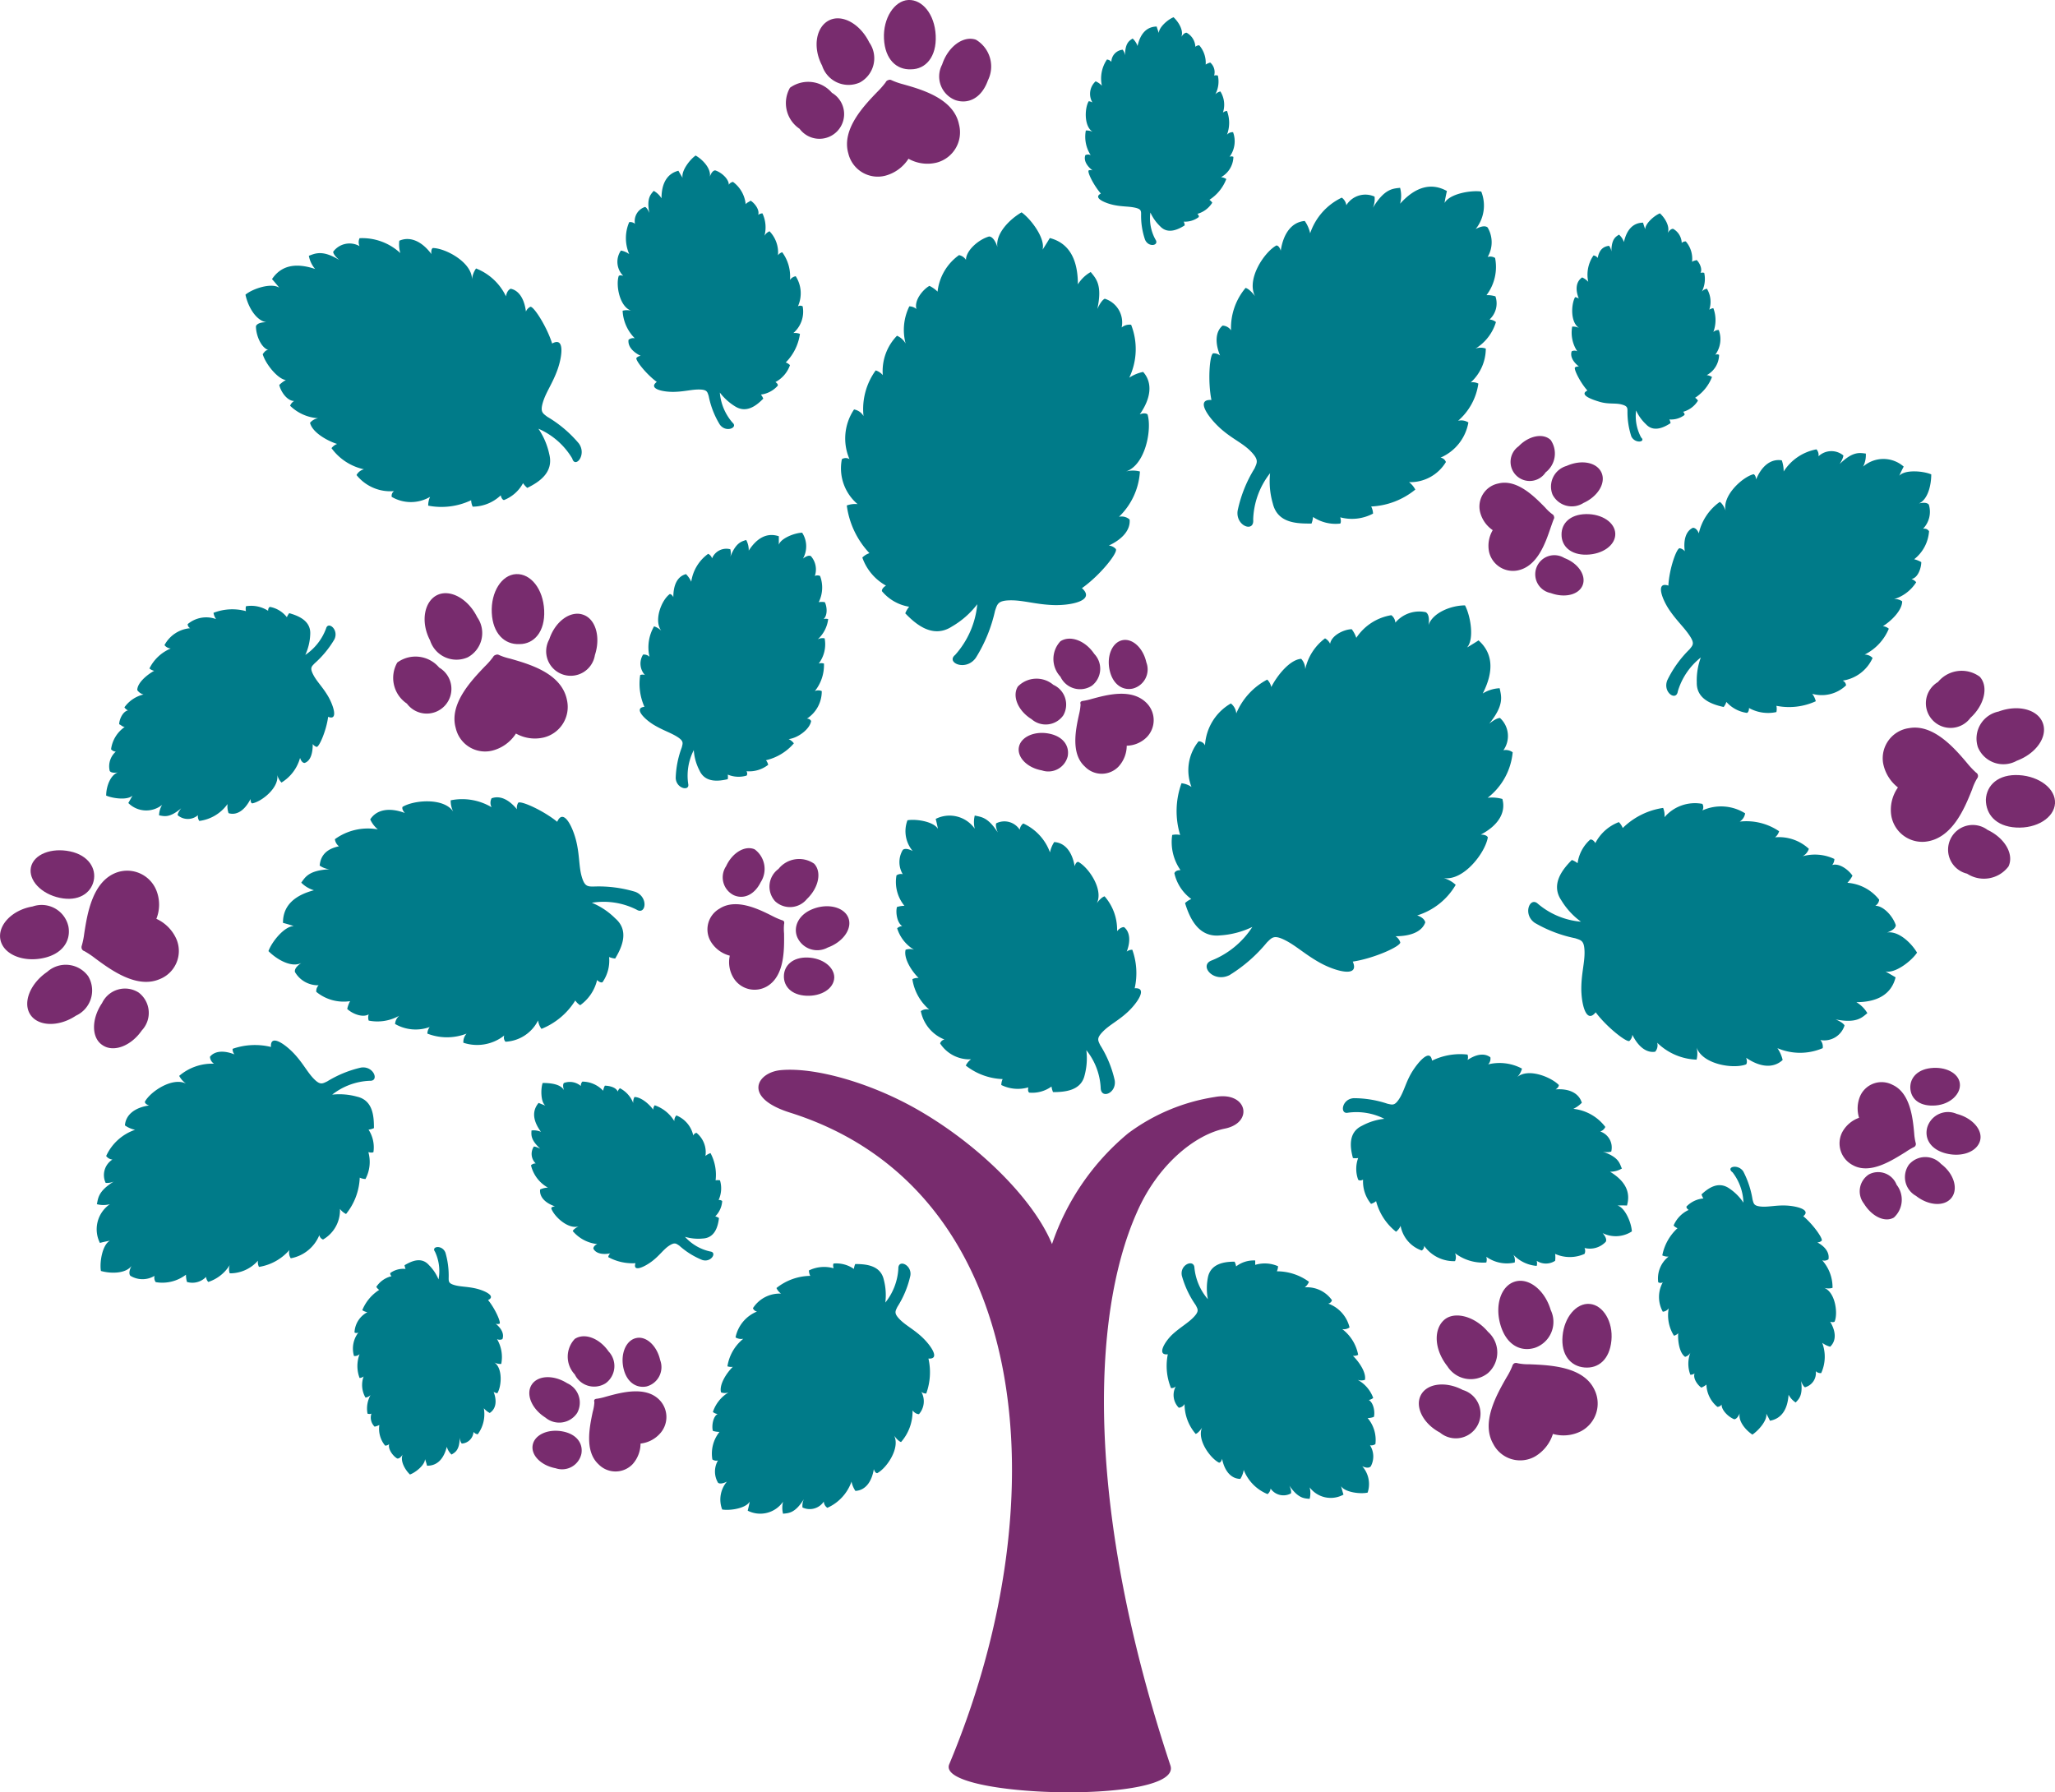 <svg id="Layer_1" data-name="Layer 1" xmlns="http://www.w3.org/2000/svg" viewBox="0 0 121.56 106"><title>logo-tree-only</title><path d="M56.42,104.54c-.82,2,13.9,2.39,13.08.06-5-15.08-4.71-26.52-2-32.66,1.24-2.88,3.48-4.65,5.22-5s1.33-2.23-.59-1.87A11.53,11.53,0,0,0,67,67.22a14.57,14.57,0,0,0-4.5,6.55c-1.11-2.7-4.45-6-8.16-8.07-2.66-1.48-5.86-2.4-7.87-2.22-1.41.12-2.32,1.61.52,2.51C61.25,70.47,63.09,88.61,56.42,104.54Z" transform="translate(-0.27 -0.18)" fill="#782c6e"/><path d="M21.62,63.33a6.65,6.65,0,0,0-2,.82c-.28.13-.41.23-.79-.16s-.63-.91-1.15-1.47-1.44-1.22-1.38-.41a4,4,0,0,0-2.27.11.48.48,0,0,0,.11.33c-.63-.25-1.17-.21-1.45.14a.52.52,0,0,0,.24.41,3,3,0,0,0-2.06.72,1.28,1.28,0,0,0,.41.46c-.8-.41-2.12.47-2.44,1.07,0,.15.25.22.25.22-.82.12-1.38.53-1.43,1.18a1.62,1.62,0,0,0,.6.26,2.92,2.92,0,0,0-1.71,1.55.52.52,0,0,0,.37.21,1.09,1.09,0,0,0-.4,1.38A1,1,0,0,0,7,70.07c-.94.58-.92,1-1,1.34a1.5,1.5,0,0,0,.77,0,1.8,1.8,0,0,0-.59,2.29c.35-.09.59-.13.59-.13-.44.23-.62,1.27-.53,1.79.6.17,1.47.16,1.81-.3-.24.46-.06.59-.06.59a1.38,1.38,0,0,0,1.42,0,.46.46,0,0,0,.07.37,2.3,2.3,0,0,0,1.79-.44,1.59,1.59,0,0,0,.06.43,1.12,1.12,0,0,0,1.13-.3.49.49,0,0,0,.13.3,2.34,2.34,0,0,0,1.27-1,.74.74,0,0,0,0,.49,2.2,2.2,0,0,0,1.67-.75.6.6,0,0,0,.06.37,3,3,0,0,0,1.8-1,.6.6,0,0,0,.08.49,2.26,2.26,0,0,0,1.69-1.37.34.34,0,0,0,.22.26,2,2,0,0,0,1-1.81,1,1,0,0,0,.36.3,3.64,3.64,0,0,0,.81-2.15.83.83,0,0,0,.34.08,2.16,2.16,0,0,0,.17-1.59c.23.06.3,0,.3,0A1.92,1.92,0,0,0,22.07,67a1,1,0,0,0,.32-.09c0-.69-.05-1.64-1-1.86a3.92,3.92,0,0,0-1.47-.12,3.85,3.85,0,0,1,2.23-.82C22.72,64.14,22.38,63.21,21.62,63.33Z" transform="translate(-0.27 -0.18)" fill="#007b89"/><path d="M66.21,64.09A6.58,6.58,0,0,0,65.35,62c-.13-.28-.23-.4.16-.8s.91-.64,1.47-1.16,1.21-1.46.41-1.4a4.09,4.09,0,0,0-.14-2.28.51.51,0,0,0-.33.11c.24-.63.19-1.17-.16-1.45-.23,0-.41.24-.41.24a3,3,0,0,0-.74-2.06c-.22.06-.46.41-.46.41.41-.81-.49-2.13-1.1-2.45-.15,0-.21.26-.21.26-.14-.82-.55-1.39-1.21-1.43a1.75,1.75,0,0,0-.25.61,3,3,0,0,0-1.58-1.71.53.53,0,0,0-.21.37,1.08,1.08,0,0,0-1.39-.38c-.07.17.09.54.09.54-.59-.93-1-.91-1.36-1a1.62,1.62,0,0,0,0,.78,1.82,1.82,0,0,0-2.31-.58c.09.35.13.59.13.59-.24-.43-1.28-.6-1.8-.51a1.82,1.82,0,0,0,.31,1.82c-.46-.24-.59-.06-.59-.06a1.4,1.4,0,0,0,0,1.43.46.46,0,0,0-.37.07,2.22,2.22,0,0,0,.47,1.8,1.62,1.62,0,0,0-.44.07c-.09.3,0,.94.31,1.13a.49.49,0,0,0-.3.13,2.26,2.26,0,0,0,1,1.27.76.76,0,0,0-.5,0c-.13.5.35,1.26.77,1.67a.66.66,0,0,0-.37.07,2.94,2.94,0,0,0,1,1.8.6.6,0,0,0-.5.09,2.28,2.28,0,0,0,1.4,1.68.34.34,0,0,0-.26.23,2.07,2.07,0,0,0,1.83.94,1,1,0,0,0-.31.37,3.74,3.74,0,0,0,2.18.8.86.86,0,0,0-.08.35,2.22,2.22,0,0,0,1.6.14c-.06.24.05.31.05.31a1.94,1.94,0,0,0,1.32-.36,1.33,1.33,0,0,0,.09.33c.7,0,1.66-.08,1.87-1a3.89,3.89,0,0,0,.1-1.48,3.86,3.86,0,0,1,.85,2.24C65.4,65.21,66.32,64.85,66.21,64.09Z" transform="translate(-0.27 -0.18)" fill="#007b89"/><path d="M73,57.86a8.91,8.91,0,0,0,2.21-1.93c.3-.29.41-.47,1.07-.14s1.2.86,2.09,1.35,2.35.9,1.92-.08c1.27-.19,2.85-.91,2.81-1.14a.67.67,0,0,0-.28-.36c.89,0,1.56-.26,1.76-.82-.07-.3-.48-.41-.48-.41a4,4,0,0,0,2.28-1.81,1.74,1.74,0,0,0-.71-.4c1.18.18,2.46-1.5,2.61-2.41-.09-.18-.42-.16-.42-.16,1-.52,1.51-1.28,1.28-2.11a2.3,2.3,0,0,0-.87-.07,3.85,3.85,0,0,0,1.48-2.69.68.68,0,0,0-.55-.12A1.45,1.45,0,0,0,89,42.65c-.24,0-.64.34-.64.34.92-1.13.71-1.64.62-2.1a2.08,2.08,0,0,0-1,.31c.66-1.29.62-2.37-.25-3.14-.4.26-.68.42-.68.42.44-.49.21-1.87-.12-2.49-.83,0-1.92.44-2.16,1.17.11-.68-.17-.77-.17-.77a1.85,1.85,0,0,0-1.79.62.6.6,0,0,0-.24-.44,3.07,3.07,0,0,0-2.07,1.34,1.79,1.79,0,0,0-.27-.51c-.42,0-1.19.34-1.28.86a.7.7,0,0,0-.3-.32,3.09,3.09,0,0,0-1.17,1.82.92.92,0,0,0-.24-.61c-.68.05-1.43,1-1.77,1.67a.86.86,0,0,0-.24-.44,4,4,0,0,0-1.83,2,.85.85,0,0,0-.32-.59,3.06,3.06,0,0,0-1.53,2.48.42.42,0,0,0-.38-.24,2.72,2.72,0,0,0-.42,2.7,1.29,1.29,0,0,0-.59-.22,4.83,4.83,0,0,0-.08,3.06,1.1,1.1,0,0,0-.47,0,2.9,2.9,0,0,0,.49,2.08c-.33,0-.36.19-.36.19a2.6,2.6,0,0,0,1,1.52,1.14,1.14,0,0,0-.37.24c.27.88.79,2.05,2.08,1.91a5.13,5.13,0,0,0,1.9-.5,5.13,5.13,0,0,1-2.45,2C71.21,57.32,72.05,58.33,73,57.86Z" transform="translate(-0.27 -0.18)" fill="#007b89"/><path d="M91.06,54.77a7.85,7.85,0,0,0,2.39.91c.35.12.53.13.55.77s-.18,1.27-.19,2.16.27,2.18.85,1.45c.67.9,1.87,1.82,2,1.69a.54.54,0,0,0,.17-.36c.34.7.84,1.09,1.35,1a.58.58,0,0,0,.12-.53,3.5,3.5,0,0,0,2.33,1,1.54,1.54,0,0,0,0-.72c.35,1,2.17,1.29,2.93,1,.1-.14,0-.39,0-.39.8.55,1.6.65,2.16.13a2.09,2.09,0,0,0-.31-.7,3.4,3.4,0,0,0,2.68,0,.6.6,0,0,0-.14-.48,1.26,1.26,0,0,0,1.43-.86c-.09-.19-.53-.36-.53-.36,1.26.25,1.57-.12,1.88-.37a1.84,1.84,0,0,0-.65-.65c1.27,0,2.08-.49,2.32-1.47l-.6-.35c.56.14,1.53-.6,1.87-1.11-.38-.63-1.13-1.3-1.78-1.19.56-.19.52-.44.52-.44-.18-.55-.75-1.15-1.21-1.14a.48.48,0,0,0,.23-.36,2.63,2.63,0,0,0-1.88-1,1.87,1.87,0,0,0,.3-.42c-.2-.31-.76-.77-1.2-.63a.6.6,0,0,0,.13-.36,2.7,2.7,0,0,0-1.88-.16.77.77,0,0,0,.37-.44,2.59,2.59,0,0,0-2-.68.71.71,0,0,0,.24-.36,3.44,3.44,0,0,0-2.33-.57.7.7,0,0,0,.32-.49,2.68,2.68,0,0,0-2.53-.17.37.37,0,0,0,0-.39,2.37,2.37,0,0,0-2.24.79,1.17,1.17,0,0,0-.08-.55,4.29,4.29,0,0,0-2.39,1.19,1,1,0,0,0-.23-.35,2.6,2.6,0,0,0-1.39,1.24c-.15-.25-.3-.21-.3-.21a2.27,2.27,0,0,0-.75,1.4,1.2,1.2,0,0,0-.34-.19c-.57.57-1.26,1.45-.62,2.39a4.34,4.34,0,0,0,1.16,1.26,4.52,4.52,0,0,1-2.56-1.07C90.76,53.21,90.33,54.27,91.06,54.77Z" transform="translate(-0.27 -0.18)" fill="#007b89"/><path d="M70.18,75.64A5.67,5.67,0,0,0,71,77.38c.12.24.22.35-.11.7s-.76.58-1.23,1-1,1.29-.31,1.21a3.46,3.46,0,0,0,.19,2,.39.39,0,0,0,.28-.1A1.07,1.07,0,0,0,70,83.45a.43.43,0,0,0,.34-.22A2.7,2.7,0,0,0,71,85c.19-.07.38-.38.38-.38-.33.71.48,1.82,1,2.08.13,0,.18-.23.18-.23.14.71.52,1.18,1.08,1.19a1.39,1.39,0,0,0,.2-.53,2.55,2.55,0,0,0,1.41,1.43.48.48,0,0,0,.18-.33.92.92,0,0,0,1.2.29c.06-.15-.09-.46-.09-.46.54.78.9.75,1.2.78a1.38,1.38,0,0,0,0-.68,1.56,1.56,0,0,0,2,.43c-.09-.3-.14-.5-.14-.5.22.36,1.13.48,1.57.38a1.59,1.59,0,0,0-.32-1.56c.4.19.51,0,.51,0a1.23,1.23,0,0,0-.05-1.24.42.42,0,0,0,.32-.07,2,2,0,0,0-.46-1.54.94.94,0,0,0,.37-.07c.07-.26,0-.81-.3-1a.51.51,0,0,0,.26-.12,2,2,0,0,0-.92-1.07.67.67,0,0,0,.43,0c.09-.43-.35-1.07-.71-1.42a.57.57,0,0,0,.31-.06,2.49,2.49,0,0,0-.94-1.52.58.58,0,0,0,.43-.1,2,2,0,0,0-1.26-1.41.28.28,0,0,0,.22-.2,1.8,1.8,0,0,0-1.61-.76.8.8,0,0,0,.25-.33,3.22,3.22,0,0,0-1.9-.62.73.73,0,0,0,.07-.3A1.94,1.94,0,0,0,74.52,75c0-.2,0-.26,0-.26a1.7,1.7,0,0,0-1.13.35,1,1,0,0,0-.09-.28c-.6,0-1.42.11-1.58.94a3.38,3.38,0,0,0,0,1.28,3.34,3.34,0,0,1-.8-1.91C70.84,74.66,70.05,75,70.18,75.64Z" transform="translate(-0.27 -0.18)" fill="#007b89"/><path d="M37.84,52.93a7.53,7.53,0,0,0-2.46-.31c-.35,0-.53,0-.7-.59s-.12-1.24-.32-2.08-.76-2-1.13-1.16c-.85-.69-2.19-1.28-2.31-1.12a.57.57,0,0,0-.07.38c-.48-.58-1-.83-1.5-.65a.56.56,0,0,0,0,.53,3.4,3.4,0,0,0-2.42-.41,1.44,1.44,0,0,0,.15.67c-.55-.84-2.33-.69-3-.28-.06.16.14.36.14.36-.88-.33-1.66-.23-2.05.38a1.68,1.68,0,0,0,.45.59,3.32,3.32,0,0,0-2.54.58.63.63,0,0,0,.24.42c-.91.19-1.1.72-1.14,1.14a1.24,1.24,0,0,0,.58.22c-1.24.06-1.44.48-1.67.79a1.75,1.75,0,0,0,.75.45c-1.18.31-1.84.94-1.83,1.93.38.1.64.19.64.19-.55,0-1.3.92-1.5,1.48.5.5,1.36,1,1.95.7-.48.31-.38.54-.38.54a1.57,1.57,0,0,0,1.4.78.48.48,0,0,0-.14.39,2.55,2.55,0,0,0,2,.55,1.68,1.68,0,0,0-.17.46c.25.25.89.55,1.27.32a.58.58,0,0,0,0,.37,2.63,2.63,0,0,0,1.81-.29.71.71,0,0,0-.25.49,2.43,2.43,0,0,0,2.05.18.66.66,0,0,0-.14.39,3.2,3.2,0,0,0,2.32,0,.73.73,0,0,0-.19.54,2.58,2.58,0,0,0,2.42-.43.36.36,0,0,0,.07.37,2.28,2.28,0,0,0,1.93-1.26,1.05,1.05,0,0,0,.2.5,4.19,4.19,0,0,0,2-1.68.91.91,0,0,0,.29.28,2.55,2.55,0,0,0,1-1.49c.2.2.32.13.32.13a2.23,2.23,0,0,0,.39-1.49,1.29,1.29,0,0,0,.36.09c.4-.67.85-1.65,0-2.38a4.24,4.24,0,0,0-1.38-.92,4.32,4.32,0,0,1,2.65.41C38.48,54.33,38.65,53.23,37.84,52.93Z" transform="translate(-0.27 -0.18)" fill="#007b89"/><path d="M34.51,26.41a7.23,7.23,0,0,0-1.87-1.58c-.27-.21-.43-.28-.25-.87s.56-1.09.85-1.89.45-2-.31-1.57c-.31-1-1.11-2.24-1.29-2.17a.53.53,0,0,0-.26.28c-.09-.74-.41-1.25-.9-1.35-.24.1-.28.45-.28.45a3.29,3.29,0,0,0-1.77-1.65,1.37,1.37,0,0,0-.24.64c0-1-1.56-1.84-2.32-1.85-.13.09-.08.36-.08.36-.54-.73-1.24-1.08-1.9-.79a1.85,1.85,0,0,0,.06.73,3.31,3.31,0,0,0-2.41-.88.55.55,0,0,0,0,.47,1.2,1.2,0,0,0-1.56.33c0,.2.36.49.36.49-1-.62-1.44-.38-1.8-.25a1.64,1.64,0,0,0,.37.78c-1.14-.38-2-.22-2.55.6.26.29.43.51.43.51-.46-.31-1.57.05-2,.41.14.68.6,1.52,1.23,1.63-.57,0-.61.24-.61.24,0,.54.31,1.27.73,1.4-.15,0-.23.12-.33.25.18.61.91,1.48,1.37,1.53a1.8,1.8,0,0,0-.39.29c.07.34.43.94.88.95a.57.57,0,0,0-.24.28,2.62,2.62,0,0,0,1.66.74.77.77,0,0,0-.48.27c.13.56,1,1.06,1.6,1.25a.76.76,0,0,0-.33.25,3.21,3.21,0,0,0,1.92,1.25.68.68,0,0,0-.44.34,2.56,2.56,0,0,0,2.22.95.35.35,0,0,0-.14.34,2.24,2.24,0,0,0,2.27,0,1.2,1.2,0,0,0-.11.52,4.1,4.1,0,0,0,2.54-.32,1,1,0,0,0,.09.38,2.43,2.43,0,0,0,1.66-.67c.06.27.19.28.19.28a2.19,2.19,0,0,0,1.13-1,1.27,1.27,0,0,0,.25.28c.69-.34,1.58-.91,1.3-2a4.27,4.27,0,0,0-.64-1.5,4.34,4.34,0,0,1,2,1.76C34.29,27.91,35,27.09,34.51,26.41Z" transform="translate(-0.27 -0.18)" fill="#007b89"/><path d="M41.81,74.71a4.62,4.62,0,0,1-1.36-.85c-.19-.12-.26-.21-.59,0s-.56.57-1,.91-1.18.7-1,.13a3,3,0,0,1-1.61-.36.35.35,0,0,1,.12-.22c-.47.09-.86,0-1-.28,0-.18.23-.27.23-.27A2.21,2.21,0,0,1,34.15,73c.07-.15.35-.28.35-.28-.62.2-1.46-.59-1.62-1.06,0-.11.22-.12.22-.12-.58-.2-.93-.56-.88-1a1.2,1.2,0,0,1,.46-.11,2.06,2.06,0,0,1-1-1.32.38.38,0,0,1,.28-.11.78.78,0,0,1-.11-1c.13,0,.38.13.38.13-.59-.54-.53-.83-.52-1.08a1.08,1.08,0,0,1,.56.08c-.47-.64-.55-1.22-.14-1.71l.4.16c-.28-.22-.28-1-.16-1.34.45,0,1.07.06,1.26.43-.11-.35,0-.43,0-.43a1,1,0,0,1,1,.18.33.33,0,0,1,.09-.26,1.69,1.69,0,0,1,1.23.54.88.88,0,0,1,.1-.3c.22,0,.66.08.76.35a.43.43,0,0,1,.13-.2,1.68,1.68,0,0,1,.79.88.61.61,0,0,1,.07-.36c.38,0,.86.4,1.11.75a.41.41,0,0,1,.09-.26,2.18,2.18,0,0,1,1.16.94.45.45,0,0,1,.12-.34,1.66,1.66,0,0,1,1,1.19.24.24,0,0,1,.19-.16A1.48,1.48,0,0,1,42,68.56a.78.78,0,0,1,.3-.17A2.74,2.74,0,0,1,42.6,70a.65.65,0,0,1,.26,0,1.66,1.66,0,0,1-.08,1.16c.17,0,.21.07.21.07a1.4,1.4,0,0,1-.41.9.73.73,0,0,1,.22.1c-.06.5-.24,1.17-.95,1.21a2.76,2.76,0,0,1-1.06-.1,2.8,2.8,0,0,0,1.5.87C42.7,74.26,42.34,74.88,41.81,74.71Z" transform="translate(-0.27 -0.18)" fill="#007b89"/><path d="M103.39,69.47a5.48,5.48,0,0,1,.55,1.67c.07.24.07.37.5.41s.89-.09,1.5-.06,1.48.25,1,.63c.59.49,1.18,1.34,1.09,1.45a.39.39,0,0,1-.26.1c.47.25.73.61.66,1a.42.42,0,0,1-.37.06,2.39,2.39,0,0,1,.61,1.63.92.92,0,0,1-.49,0c.67.27.82,1.54.61,2-.1.06-.26,0-.26,0,.34.57.38,1.12,0,1.48a1.35,1.35,0,0,1-.47-.23A2.33,2.33,0,0,1,108,81.4a.4.4,0,0,1-.32-.11.87.87,0,0,1-.64.95c-.13-.07-.23-.37-.23-.37.12.87-.14,1.07-.32,1.27a1.24,1.24,0,0,1-.42-.46c-.06.87-.41,1.41-1.1,1.54-.12-.25-.22-.42-.22-.42.08.39-.46,1-.82,1.24-.42-.28-.85-.81-.75-1.26-.16.38-.33.35-.33.35-.37-.15-.76-.56-.74-.87a.32.32,0,0,1-.25.14,1.78,1.78,0,0,1-.65-1.32,1.14,1.14,0,0,1-.3.18c-.21-.14-.51-.54-.4-.84a.42.42,0,0,1-.25.08,1.83,1.83,0,0,1,0-1.3.53.53,0,0,1-.31.24c-.34-.23-.44-.94-.41-1.4a.49.49,0,0,1-.25.15,2.27,2.27,0,0,1-.31-1.62.47.47,0,0,1-.35.2,1.8,1.8,0,0,1,0-1.74.27.27,0,0,1-.27,0,1.65,1.65,0,0,1,.61-1.52.8.8,0,0,1-.37-.07,2.94,2.94,0,0,1,.9-1.61.57.57,0,0,1-.23-.16,1.78,1.78,0,0,1,.89-.92c-.16-.11-.13-.2-.13-.2a1.59,1.59,0,0,1,1-.48,1,1,0,0,1-.11-.24c.4-.37,1-.81,1.66-.34a3,3,0,0,1,.82.83,3.09,3.09,0,0,0-.64-1.79C102.33,69.21,103.07,69,103.39,69.47Z" transform="translate(-0.27 -0.18)" fill="#007b89"/><path d="M80.35,65.14a6.29,6.29,0,0,1,2,.33c.29.06.42.13.7-.31s.39-1,.75-1.58,1.07-1.41,1.18-.66a3.79,3.79,0,0,1,2.1-.36.49.49,0,0,1,0,.32c.52-.35,1-.42,1.35-.16a.48.48,0,0,1-.13.42,2.82,2.82,0,0,1,2,.25,1.12,1.12,0,0,1-.28.5c.65-.55,2,0,2.46.47,0,.15-.19.26-.19.26.77-.06,1.37.2,1.55.79a1.74,1.74,0,0,1-.5.36,2.74,2.74,0,0,1,1.89,1.07.5.5,0,0,1-.3.27,1,1,0,0,1,.65,1.19,1,1,0,0,1-.51,0c1,.34,1,.72,1.14,1a1.36,1.36,0,0,1-.7.19c.87.53,1.24,1.18,1,2a5.16,5.16,0,0,0-.56,0c.44.12.82,1,.85,1.53a1.74,1.74,0,0,1-1.73.1c.32.37.18.52.18.52A1.29,1.29,0,0,1,94,74a.42.42,0,0,1,0,.35,2.12,2.12,0,0,1-1.74,0,1.42,1.42,0,0,1,0,.41,1,1,0,0,1-1.09,0,.52.52,0,0,1,0,.3,2.13,2.13,0,0,1-1.38-.66.66.66,0,0,1,.08.46,2.08,2.08,0,0,1-1.68-.34.58.58,0,0,1,0,.34,2.73,2.73,0,0,1-1.85-.55.58.58,0,0,1,0,.47,2.16,2.16,0,0,1-1.83-.91.29.29,0,0,1-.14.28,1.91,1.91,0,0,1-1.25-1.46.88.88,0,0,1-.27.35,3.41,3.41,0,0,1-1.18-1.81.84.84,0,0,1-.3.16,2.08,2.08,0,0,1-.47-1.43c-.21.1-.29,0-.29,0a1.86,1.86,0,0,1,0-1.28,1,1,0,0,1-.31,0c-.17-.63-.29-1.52.54-1.91a3.53,3.53,0,0,1,1.32-.41A3.65,3.65,0,0,0,80,66C79.51,66.1,79.64,65.18,80.35,65.14Z" transform="translate(-0.27 -0.18)" fill="#007b89"/><path d="M40.24,46.2a5.61,5.61,0,0,1,.36-1.81c.06-.25.13-.37-.26-.62s-.84-.38-1.39-.71-1.22-1-.56-1.07a3.35,3.35,0,0,1-.25-1.88.39.39,0,0,1,.28,0,1,1,0,0,1-.11-1.21.47.47,0,0,1,.38.13,2.47,2.47,0,0,1,.27-1.8,1.06,1.06,0,0,1,.43.26c-.46-.59,0-1.81.5-2.17.12,0,.21.18.21.18,0-.69.22-1.22.75-1.36a1.58,1.58,0,0,1,.31.45,2.47,2.47,0,0,1,1-1.65.44.44,0,0,1,.23.27.91.91,0,0,1,1.08-.54.85.85,0,0,1,0,.45c.33-.85.67-.91.94-1a1.25,1.25,0,0,1,.15.63c.49-.76,1.09-1.08,1.78-.85,0,.3,0,.5,0,.5.13-.39.95-.7,1.38-.71a1.48,1.48,0,0,1,.05,1.53c.34-.26.47-.14.47-.14a1.19,1.19,0,0,1,.23,1.17.37.37,0,0,1,.31,0,1.94,1.94,0,0,1-.08,1.55,1.09,1.09,0,0,1,.36,0c.12.23.19.75-.07,1a.5.5,0,0,1,.27,0A1.94,1.94,0,0,1,48.64,38a.6.6,0,0,1,.41-.06,1.88,1.88,0,0,1-.35,1.49.54.54,0,0,1,.31,0,2.45,2.45,0,0,1-.54,1.63.51.51,0,0,1,.41,0A1.92,1.92,0,0,1,48,42.69a.26.26,0,0,1,.25.14c-.07.47-.76,1-1.33,1.07a.81.81,0,0,1,.31.25,3.11,3.11,0,0,1-1.65,1,.63.63,0,0,1,.13.27,1.82,1.82,0,0,1-1.28.38c.09.18,0,.26,0,.26A1.68,1.68,0,0,1,43.32,46a.91.91,0,0,1,0,.27c-.56.13-1.35.22-1.68-.53a3,3,0,0,1-.33-1.19,3.31,3.31,0,0,0-.33,2C41.08,47,40.27,46.84,40.24,46.2Z" transform="translate(-0.27 -0.18)" fill="#007b89"/><path d="M20.05,38a5.9,5.9,0,0,1-1.17,1.42c-.18.19-.29.26-.08.67s.56.73.88,1.28.61,1.46,0,1.21c-.1.8-.53,1.8-.68,1.78a.42.42,0,0,1-.23-.17c0,.56-.13,1-.48,1.12-.19,0-.27-.3-.27-.3a2.48,2.48,0,0,1-1.1,1.46,1.08,1.08,0,0,1-.25-.45c.12.75-.91,1.57-1.47,1.68-.12,0-.11-.26-.11-.26-.31.62-.78,1-1.3.84a1.24,1.24,0,0,1-.06-.54,2.43,2.43,0,0,1-1.67,1,.46.46,0,0,1-.08-.34.92.92,0,0,1-1.2,0c0-.16.21-.41.21-.41-.7.59-1,.47-1.31.42a1.24,1.24,0,0,1,.18-.62,1.5,1.5,0,0,1-2-.11l.25-.44c-.3.29-1.17.17-1.56,0,0-.52.24-1.21.69-1.37-.42.07-.48-.09-.48-.09a1.16,1.16,0,0,1,.36-1.14.4.4,0,0,1-.28-.14,1.9,1.9,0,0,1,.81-1.32c-.13,0-.21-.11-.33-.16,0-.26.2-.75.52-.82a.48.48,0,0,1-.21-.18,1.93,1.93,0,0,1,1.13-.76A.63.63,0,0,1,8.39,41c0-.43.58-.91,1-1.14a.62.62,0,0,1-.28-.14,2.46,2.46,0,0,1,1.26-1.18.52.52,0,0,1-.37-.2,1.9,1.9,0,0,1,1.52-1,.28.28,0,0,1-.15-.24,1.7,1.7,0,0,1,1.68-.3.87.87,0,0,1-.15-.37,3.06,3.06,0,0,1,1.92-.1.63.63,0,0,1,0-.29,1.85,1.85,0,0,1,1.31.27c0-.21.11-.23.11-.23a1.64,1.64,0,0,1,1,.61.89.89,0,0,1,.14-.24c.56.16,1.3.46,1.24,1.27a3.2,3.2,0,0,1-.29,1.2,3.23,3.23,0,0,0,1.23-1.57C19.68,36.91,20.33,37.42,20.05,38Z" transform="translate(-0.27 -0.18)" fill="#007b89"/><path d="M54.12,75.64a5.75,5.75,0,0,1-.77,1.85c-.12.26-.21.37.14.73s.83.59,1.33,1.06,1.1,1.32.37,1.26a3.68,3.68,0,0,1-.13,2.07.43.43,0,0,1-.29-.1,1.15,1.15,0,0,1-.14,1.32c-.22,0-.38-.22-.38-.22a2.74,2.74,0,0,1-.68,1.87c-.19-.06-.41-.38-.41-.38.37.73-.44,1.93-1,2.22-.14,0-.2-.24-.2-.24-.12.75-.5,1.26-1.09,1.29a1.52,1.52,0,0,1-.23-.55,2.66,2.66,0,0,1-1.43,1.55A.48.48,0,0,1,49,89a1,1,0,0,1-1.26.35.94.94,0,0,1,.08-.49c-.53.85-.91.82-1.23.86a1.47,1.47,0,0,1,0-.71,1.64,1.64,0,0,1-2.09.53c.08-.32.12-.54.12-.54-.22.4-1.16.55-1.63.47a1.64,1.64,0,0,1,.28-1.65c-.42.21-.53.06-.53.06a1.3,1.3,0,0,1,0-1.31.4.4,0,0,1-.33-.06,2.05,2.05,0,0,1,.42-1.63,1.32,1.32,0,0,1-.39-.06c-.08-.27,0-.85.28-1a.5.5,0,0,1-.28-.12,2.14,2.14,0,0,1,.93-1.16.63.63,0,0,1-.45,0c-.12-.45.32-1.14.7-1.51A.69.69,0,0,1,43.3,81a2.61,2.61,0,0,1,.94-1.63.64.64,0,0,1-.46-.08,2.1,2.1,0,0,1,1.27-1.53.31.31,0,0,1-.24-.2,1.88,1.88,0,0,1,1.66-.86.85.85,0,0,1-.27-.33,3.27,3.27,0,0,1,2-.72.74.74,0,0,1-.08-.32,2.05,2.05,0,0,1,1.46-.13c-.06-.22,0-.28,0-.28a1.81,1.81,0,0,1,1.2.32,1,1,0,0,1,.08-.29c.63,0,1.5.07,1.69.93a3.57,3.57,0,0,1,.09,1.35,3.52,3.52,0,0,0,.77-2C53.39,74.63,54.23,75,54.12,75.64Z" transform="translate(-0.27 -0.18)" fill="#007b89"/><path d="M98.9,40.41a6.58,6.58,0,0,1,1.31-1.82c.2-.25.32-.34,0-.82s-.74-.85-1.18-1.49-.85-1.72-.07-1.46c.05-1,.49-2.23.67-2.21a.48.48,0,0,1,.3.18c-.09-.68.07-1.2.48-1.39.24,0,.35.33.35.33A3.11,3.11,0,0,1,102,29.87c.2.11.35.52.35.52-.22-.89,1-2,1.65-2.16.14.06.15.31.15.31.32-.78.86-1.24,1.52-1.13a2,2,0,0,1,.11.66,2.93,2.93,0,0,1,1.94-1.31.5.5,0,0,1,.12.41,1.11,1.11,0,0,1,1.47-.05c0,.18-.22.51-.22.51.8-.78,1.2-.66,1.55-.62a1.52,1.52,0,0,1-.16.77,1.82,1.82,0,0,1,2.4,0c-.17.32-.26.54-.26.54.33-.37,1.39-.29,1.89-.08,0,.64-.2,1.49-.73,1.72.51-.12.59.08.59.08a1.44,1.44,0,0,1-.34,1.41c.14,0,.23,0,.35.15a2.31,2.31,0,0,1-.88,1.66,1.68,1.68,0,0,1,.42.17c0,.32-.18.93-.58,1a.65.65,0,0,1,.28.19,2.37,2.37,0,0,1-1.31,1,.7.7,0,0,1,.48.13c0,.53-.64,1.16-1.14,1.47a.63.63,0,0,1,.35.15,3,3,0,0,1-1.43,1.53.64.64,0,0,1,.47.2,2.31,2.31,0,0,1-1.77,1.34.33.33,0,0,1,.2.28,2.07,2.07,0,0,1-2,.5,1.22,1.22,0,0,1,.21.44,3.81,3.81,0,0,1-2.33.27.9.9,0,0,1,0,.37,2.32,2.32,0,0,1-1.62-.24c0,.25-.12.29-.12.29a2,2,0,0,1-1.22-.65.87.87,0,0,1-.16.3c-.68-.15-1.61-.46-1.59-1.45a3.88,3.88,0,0,1,.24-1.48,4,4,0,0,0-1.36,2C99.43,41.69,98.6,41.13,98.9,40.41Z" transform="translate(-0.27 -0.18)" fill="#007b89"/><path d="M73.48,30.39a7.76,7.76,0,0,1,1-2.5c.15-.35.27-.5-.21-1s-1.12-.75-1.81-1.37-1.51-1.74-.53-1.68c-.23-1.15-.1-2.73.11-2.76a.58.58,0,0,1,.4.13c-.31-.76-.27-1.42.15-1.77a.63.63,0,0,1,.5.28,3.67,3.67,0,0,1,.86-2.51c.26.07.56.49.56.49-.52-1,.53-2.59,1.26-3,.18,0,.26.31.26.31.15-1,.63-1.69,1.42-1.76a2,2,0,0,1,.32.73,3.62,3.62,0,0,1,1.87-2.11.67.67,0,0,1,.27.45,1.32,1.32,0,0,1,1.67-.51,1.3,1.3,0,0,1-.1.66c.7-1.15,1.2-1.13,1.61-1.18a1.83,1.83,0,0,1,0,.94c.9-1,1.84-1.27,2.77-.75-.1.42-.14.71-.14.71.28-.54,1.54-.77,2.17-.68a2.22,2.22,0,0,1-.33,2.22c.55-.3.71-.09.71-.09a1.72,1.72,0,0,1,0,1.74.53.53,0,0,1,.44.06,2.76,2.76,0,0,1-.51,2.2,1.58,1.58,0,0,1,.53.07,1.29,1.29,0,0,1-.35,1.37.68.68,0,0,1,.38.15,2.78,2.78,0,0,1-1.21,1.57.9.9,0,0,1,.61,0,2.72,2.72,0,0,1-.89,2,.73.73,0,0,1,.45.07,3.56,3.56,0,0,1-1.2,2.2.79.79,0,0,1,.61.1,2.79,2.79,0,0,1-1.65,2.08.4.4,0,0,1,.32.26,2.46,2.46,0,0,1-2.18,1.19,1.34,1.34,0,0,1,.37.44,4.45,4.45,0,0,1-2.61,1,1,1,0,0,1,.11.42,2.66,2.66,0,0,1-1.94.22c.08.29,0,.37,0,.37a2.39,2.39,0,0,1-1.61-.39,1.36,1.36,0,0,1-.09.39c-.84,0-2,0-2.29-1.19a4.7,4.7,0,0,1-.16-1.79,4.66,4.66,0,0,0-1,2.74C74.48,31.71,73.35,31.3,73.48,30.39Z" transform="translate(-0.27 -0.18)" fill="#007b89"/><path d="M96.77,26a4.63,4.63,0,0,1-.23-1.49c0-.21,0-.32-.37-.41s-.76,0-1.27-.15-1.23-.42-.73-.67c-.44-.49-.83-1.3-.73-1.37a.35.35,0,0,1,.23-.05c-.36-.28-.53-.61-.43-.9a.37.37,0,0,1,.33,0,2,2,0,0,1-.3-1.46.82.82,0,0,1,.41.08c-.53-.33-.47-1.41-.24-1.82.1,0,.22.08.22.08-.21-.53-.17-1,.2-1.25a1.11,1.11,0,0,1,.36.26,2,2,0,0,1,.31-1.56.36.36,0,0,1,.25.15c.1-.57.42-.69.67-.72a.7.7,0,0,1,.14.34c0-.75.26-.88.45-1a1,1,0,0,1,.29.44c.16-.72.53-1.14,1.13-1.15.07.23.13.39.13.39,0-.34.54-.81.87-.94.31.28.61.8.46,1.16.19-.29.33-.24.33-.24a1,1,0,0,1,.5.83.32.32,0,0,1,.24-.09,1.56,1.56,0,0,1,.37,1.21c.08-.07.18-.07.27-.11.16.14.36.53.23.76a.41.41,0,0,1,.22,0,1.66,1.66,0,0,1-.14,1.11.49.49,0,0,1,.3-.17,1.5,1.5,0,0,1,.14,1.24.54.54,0,0,1,.24-.09,2,2,0,0,1,0,1.41.44.44,0,0,1,.32-.12,1.55,1.55,0,0,1-.21,1.47.24.24,0,0,1,.23,0,1.39,1.39,0,0,1-.73,1.2.73.73,0,0,1,.31.11,2.58,2.58,0,0,1-1,1.23.48.48,0,0,1,.17.17,1.5,1.5,0,0,1-.88.66c.12.11.08.19.08.19a1.3,1.3,0,0,1-.89.26.79.79,0,0,1,.07.22c-.4.26-1,.55-1.45.07a2.58,2.58,0,0,1-.59-.82,2.67,2.67,0,0,0,.3,1.6C97.64,26.32,97,26.45,96.77,26Z" transform="translate(-0.27 -0.18)" fill="#007b89"/><path d="M68,14.35a4.37,4.37,0,0,1-.23-1.49c0-.21,0-.32-.38-.4s-.76-.05-1.26-.16-1.23-.42-.74-.67c-.43-.49-.82-1.29-.72-1.37a.35.35,0,0,1,.23,0c-.37-.28-.53-.61-.43-.9a.34.34,0,0,1,.32,0,2,2,0,0,1-.29-1.46.85.85,0,0,1,.41.08c-.53-.32-.48-1.41-.24-1.81.1,0,.22.07.22.07a1,1,0,0,1,.19-1.25,1.1,1.1,0,0,1,.37.26,2,2,0,0,1,.3-1.55.38.38,0,0,1,.26.14.74.74,0,0,1,.67-.72.7.7,0,0,1,.14.34c0-.74.26-.88.45-1a1.09,1.09,0,0,1,.29.44c.16-.72.53-1.14,1.13-1.15.07.23.13.38.13.38,0-.33.53-.8.87-.93.31.29.61.8.46,1.16.19-.29.32-.24.32-.24a1,1,0,0,1,.51.83.32.32,0,0,1,.23-.09A1.58,1.58,0,0,1,71.59,4a.93.93,0,0,1,.27-.12.75.75,0,0,1,.23.77.37.37,0,0,1,.22,0,1.6,1.6,0,0,1-.15,1.11.58.58,0,0,1,.3-.17,1.48,1.48,0,0,1,.15,1.25.45.45,0,0,1,.24-.1,2,2,0,0,1,0,1.41A.43.43,0,0,1,73.21,8,1.55,1.55,0,0,1,73,9.46a.24.24,0,0,1,.23,0,1.41,1.41,0,0,1-.73,1.2.73.73,0,0,1,.31.11,2.54,2.54,0,0,1-1,1.23.6.6,0,0,1,.17.17,1.53,1.53,0,0,1-.88.66c.12.11.08.19.08.19a1.34,1.34,0,0,1-.89.27.54.54,0,0,1,.06.22c-.39.25-1,.54-1.45.06a2.62,2.62,0,0,1-.58-.82,2.58,2.58,0,0,0,.3,1.6C68.86,14.71,68.2,14.84,68,14.35Z" transform="translate(-0.27 -0.18)" fill="#007b89"/><path d="M42.84,25.28a5.13,5.13,0,0,1-.65-1.68c-.08-.24-.09-.37-.54-.38s-.9.13-1.53.14-1.53-.18-1-.59c-.64-.47-1.29-1.31-1.2-1.42a.39.39,0,0,1,.25-.12c-.49-.24-.77-.58-.72-.95a.44.44,0,0,1,.37-.09,2.47,2.47,0,0,1-.72-1.63,1,1,0,0,1,.51,0c-.7-.24-.92-1.52-.74-2.06.1-.07.27,0,.27,0A1.17,1.17,0,0,1,37,15a1.2,1.2,0,0,1,.49.21,2.38,2.38,0,0,1,0-1.89.42.42,0,0,1,.34.1.88.88,0,0,1,.6-1c.14.06.25.36.25.36-.17-.88.08-1.1.26-1.31a1.25,1.25,0,0,1,.46.44c0-.88.33-1.46,1-1.63.14.25.25.42.25.42-.1-.39.42-1.08.77-1.32.45.26.92.79.84,1.25.14-.4.32-.37.32-.37.38.12.81.52.8.85a.35.35,0,0,1,.25-.17,1.87,1.87,0,0,1,.75,1.32c.07-.1.19-.13.29-.21.22.13.55.53.45.84a.48.48,0,0,1,.25-.09,1.94,1.94,0,0,1,.12,1.33.62.62,0,0,1,.3-.27,1.81,1.81,0,0,1,.5,1.42.48.48,0,0,1,.25-.18A2.41,2.41,0,0,1,47,16.74a.51.51,0,0,1,.34-.22,1.87,1.87,0,0,1,.13,1.78.28.28,0,0,1,.28,0,1.67,1.67,0,0,1-.55,1.58.85.85,0,0,1,.39.05,3,3,0,0,1-.84,1.69.63.63,0,0,1,.25.16,1.82,1.82,0,0,1-.86,1c.17.11.14.21.14.21a1.59,1.59,0,0,1-1,.53,1,1,0,0,1,.14.24c-.4.41-1,.89-1.68.45a3.31,3.31,0,0,1-.89-.81,3.09,3.09,0,0,0,.76,1.79C43.94,25.48,43.19,25.8,42.84,25.28Z" transform="translate(-0.27 -0.18)" fill="#007b89"/><path d="M26.62,74.28a4.87,4.87,0,0,1,.19,1.5c0,.21,0,.32.36.42s.75.08,1.26.2,1.21.45.71.68c.42.51.78,1.33.68,1.4a.35.35,0,0,1-.23,0c.36.29.51.62.4.91a.35.35,0,0,1-.32,0,2.09,2.09,0,0,1,.25,1.47.79.79,0,0,1-.41-.09c.51.34.43,1.42.18,1.82-.1,0-.22-.08-.22-.08.2.53.15,1-.23,1.25a1.13,1.13,0,0,1-.35-.28,2,2,0,0,1-.36,1.54.37.37,0,0,1-.25-.14.74.74,0,0,1-.69.69c-.1-.08-.13-.35-.13-.35,0,.76-.29.88-.48,1a1,1,0,0,1-.28-.46c-.18.72-.57,1.13-1.17,1.12a3.33,3.33,0,0,0-.12-.39c0,.34-.55.79-.89.91-.31-.3-.59-.82-.43-1.18-.19.29-.33.23-.33.23-.28-.17-.55-.58-.47-.85a.34.34,0,0,1-.24.09,1.56,1.56,0,0,1-.34-1.22,1.16,1.16,0,0,1-.28.1.75.75,0,0,1-.19-.77.35.35,0,0,1-.23,0,1.62,1.62,0,0,1,.18-1.1.51.51,0,0,1-.3.15,1.48,1.48,0,0,1-.11-1.25.44.44,0,0,1-.24.09,2,2,0,0,1,0-1.41.42.42,0,0,1-.33.11A1.56,1.56,0,0,1,21.47,79a.24.24,0,0,1-.23,0A1.42,1.42,0,0,1,22,77.8a.84.84,0,0,1-.3-.12,2.57,2.57,0,0,1,1-1.2.58.58,0,0,1-.17-.18,1.49,1.49,0,0,1,.9-.63c-.11-.12-.07-.19-.07-.19a1.3,1.3,0,0,1,.9-.24,1,1,0,0,1-.06-.22c.41-.24,1-.52,1.45,0a2.55,2.55,0,0,1,.56.84A2.67,2.67,0,0,0,26,74.22C25.76,73.9,26.43,73.79,26.62,74.28Z" transform="translate(-0.27 -0.18)" fill="#007b89"/><path d="M58,39.08a8.87,8.87,0,0,0,1.13-2.77c.14-.4.16-.61.91-.62s1.48.24,2.52.28,2.54-.26,1.71-1c1.07-.75,2.17-2.13,2-2.32a.64.64,0,0,0-.41-.2c.82-.38,1.29-.94,1.23-1.54a.71.71,0,0,0-.63-.16,4.05,4.05,0,0,0,1.24-2.68,1.61,1.61,0,0,0-.83,0c1.16-.38,1.55-2.5,1.28-3.38-.17-.13-.46,0-.46,0,.65-.92.79-1.85.2-2.51a2.36,2.36,0,0,0-.82.34,3.94,3.94,0,0,0,.11-3.13.73.73,0,0,0-.56.16,1.47,1.47,0,0,0-1-1.7c-.23.11-.44.61-.44.61.32-1.46-.1-1.82-.39-2.19a2.13,2.13,0,0,0-.76.73c0-1.47-.51-2.44-1.66-2.74-.25.42-.43.69-.43.69.18-.65-.66-1.79-1.24-2.21-.74.43-1.55,1.28-1.43,2.05-.22-.67-.5-.62-.5-.62-.64.19-1.36.84-1.36,1.38a.64.64,0,0,0-.41-.28,3.07,3.07,0,0,0-1.27,2.16,1.82,1.82,0,0,0-.48-.34c-.37.2-.92.85-.77,1.37a.68.68,0,0,0-.42-.16,3.16,3.16,0,0,0-.22,2.2,1.07,1.07,0,0,0-.51-.46,3,3,0,0,0-.84,2.33.9.9,0,0,0-.42-.28,3.9,3.9,0,0,0-.72,2.7.81.81,0,0,0-.56-.39,3.08,3.08,0,0,0-.27,2.94.42.42,0,0,0-.45,0A2.77,2.77,0,0,0,51,30a1.43,1.43,0,0,0-.64.08,5.08,5.08,0,0,0,1.34,2.82,1.07,1.07,0,0,0-.42.26,3.05,3.05,0,0,0,1.4,1.66c-.28.17-.24.33-.24.33a2.66,2.66,0,0,0,1.61.92,1.39,1.39,0,0,0-.23.39c.65.68,1.65,1.5,2.76.78a5.12,5.12,0,0,0,1.5-1.32,5.23,5.23,0,0,1-1.31,3C56.2,39.38,57.42,39.92,58,39.08Z" transform="translate(-0.27 -0.18)" fill="#007b89"/><path d="M51.13,5.06a1.63,1.63,0,0,0,.56-2.37c-.54-1.1-1.6-1.69-2.37-1.31s-1,1.58-.42,2.68A1.64,1.64,0,0,0,51.13,5.06Z" transform="translate(-0.27 -0.18)" fill="#782c6e"/><path d="M47,5.37a1.83,1.83,0,0,0,.57,2.43,1.46,1.46,0,1,0,1.91-2.13A1.84,1.84,0,0,0,47,5.37Z" transform="translate(-0.27 -0.18)" fill="#782c6e"/><path d="M54.16,4.28c.86,0,1.52-.73,1.46-2S54.82.14,54,.18s-1.5,1.07-1.44,2.29S53.3,4.32,54.16,4.28Z" transform="translate(-0.27 -0.18)" fill="#782c6e"/><path d="M58,2.53c-.74-.26-1.65.4-2,1.47a1.5,1.5,0,0,0,.78,2.1c.75.26,1.55-.1,1.93-1.17A1.84,1.84,0,0,0,58,2.53Z" transform="translate(-0.27 -0.18)" fill="#782c6e"/><path d="M53.64,5.15A4,4,0,0,1,53,4.92a.21.21,0,0,0-.19,0,.22.22,0,0,0-.15.13,5.16,5.16,0,0,1-.5.57c-.79.82-2.12,2.21-1.71,3.63a1.79,1.79,0,0,0,2.2,1.32,2.35,2.35,0,0,0,1.36-1,2.28,2.28,0,0,0,1.66.23A1.85,1.85,0,0,0,57,7.55C56.69,6,54.78,5.47,53.64,5.15Z" transform="translate(-0.27 -0.18)" fill="#782c6e"/><path d="M117.27,44.38a1.63,1.63,0,0,0,2.3.8c1.15-.43,1.84-1.42,1.54-2.23s-1.47-1.11-2.62-.68A1.63,1.63,0,0,0,117.27,44.38Z" transform="translate(-0.27 -0.18)" fill="#782c6e"/><path d="M117.38,40.21a1.81,1.81,0,0,0-2.47.31,1.46,1.46,0,1,0,1.92,2.12C117.66,41.88,117.91,40.79,117.38,40.21Z" transform="translate(-0.27 -0.18)" fill="#782c6e"/><path d="M117.74,47.48c0,.85.57,1.58,1.79,1.65s2.25-.58,2.3-1.43-.91-1.6-2.13-1.67S117.78,46.62,117.74,47.48Z" transform="translate(-0.27 -0.18)" fill="#782c6e"/><path d="M119.08,51.43c.34-.72-.22-1.68-1.24-2.16a1.46,1.46,0,1,0-1.21,2.59A1.82,1.82,0,0,0,119.08,51.43Z" transform="translate(-0.27 -0.18)" fill="#782c6e"/><path d="M116.93,46.87a3.12,3.12,0,0,1,.29-.64.23.23,0,0,0-.06-.35,5,5,0,0,1-.52-.55c-.74-.88-2-2.34-3.44-2.08a1.8,1.8,0,0,0-1.54,2.06,2.38,2.38,0,0,0,.88,1.45,2.29,2.29,0,0,0-.4,1.63,1.86,1.86,0,0,0,2,1.58C115.74,49.81,116.48,48,116.93,46.87Z" transform="translate(-0.27 -0.18)" fill="#782c6e"/><path d="M88.29,81.4a1.63,1.63,0,0,0,0-2.44c-.78-.93-2-1.25-2.61-.69S85.1,80,85.89,81A1.63,1.63,0,0,0,88.29,81.4Z" transform="translate(-0.27 -0.18)" fill="#782c6e"/><path d="M84.32,82.7c-.37.7.14,1.7,1.13,2.22A1.46,1.46,0,1,0,86.8,82.4C85.8,81.87,84.69,82,84.32,82.7Z" transform="translate(-0.27 -0.18)" fill="#782c6e"/><path d="M91.05,79.91A1.62,1.62,0,0,0,92,77.67c-.35-1.18-1.3-1.93-2.12-1.68s-1.2,1.39-.85,2.57S90.22,80.16,91.05,79.91Z" transform="translate(-0.27 -0.18)" fill="#782c6e"/><path d="M94.31,77.31c-.79-.07-1.51.78-1.61,1.9S93.18,81,94,81.07s1.48-.47,1.59-1.59S95.1,77.38,94.31,77.31Z" transform="translate(-0.27 -0.18)" fill="#782c6e"/><path d="M90.75,80.88a3.28,3.28,0,0,1-.7-.06.27.27,0,0,0-.2,0,.25.25,0,0,0-.12.16,4.13,4.13,0,0,1-.34.67c-.57,1-1.53,2.66-.79,3.94a1.79,1.79,0,0,0,2.46.75A2.38,2.38,0,0,0,92.13,85a2.29,2.29,0,0,0,1.66-.16,1.85,1.85,0,0,0,.79-2.47C93.92,81,91.94,80.93,90.75,80.88Z" transform="translate(-0.27 -0.18)" fill="#782c6e"/><path d="M27.94,39.06a1.63,1.63,0,0,0,.56-2.37c-.54-1.1-1.61-1.68-2.37-1.31s-1,1.58-.42,2.68A1.64,1.64,0,0,0,27.94,39.06Z" transform="translate(-0.27 -0.18)" fill="#782c6e"/><path d="M23.77,39.37a1.83,1.83,0,0,0,.57,2.43,1.46,1.46,0,1,0,1.91-2.13A1.83,1.83,0,0,0,23.77,39.37Z" transform="translate(-0.27 -0.18)" fill="#782c6e"/><path d="M31,38.28c.86,0,1.52-.73,1.46-2s-.8-2.18-1.66-2.14-1.5,1.07-1.44,2.29S30.11,38.32,31,38.28Z" transform="translate(-0.27 -0.18)" fill="#782c6e"/><path d="M34.76,36.54c-.74-.26-1.65.39-2,1.46a1.45,1.45,0,1,0,2.7.93C35.81,37.87,35.51,36.79,34.76,36.54Z" transform="translate(-0.27 -0.18)" fill="#782c6e"/><path d="M30.45,39.14a3.4,3.4,0,0,1-.67-.22.21.21,0,0,0-.19,0,.23.23,0,0,0-.15.12,4.37,4.37,0,0,1-.5.57c-.79.83-2.12,2.22-1.71,3.64a1.78,1.78,0,0,0,2.2,1.32,2.35,2.35,0,0,0,1.36-1,2.28,2.28,0,0,0,1.66.23,1.86,1.86,0,0,0,1.36-2.2C33.5,40,31.59,39.47,30.45,39.14Z" transform="translate(-0.27 -0.18)" fill="#782c6e"/><path d="M5.49,57.93a1.64,1.64,0,0,0-2.43-.26c-1,.68-1.46,1.81-1,2.52s1.68.75,2.7.07A1.64,1.64,0,0,0,5.49,57.93Z" transform="translate(-0.27 -0.18)" fill="#782c6e"/><path d="M6.33,62c.65.45,1.69.06,2.33-.87a1.51,1.51,0,0,0-.19-2.24,1.5,1.5,0,0,0-2.16.62C5.67,60.45,5.67,61.57,6.33,62Z" transform="translate(-0.27 -0.18)" fill="#782c6e"/><path d="M4.32,55a1.62,1.62,0,0,0-2.12-1.2C1,54,.14,54.89.29,55.74s1.25,1.35,2.45,1.13S4.47,55.86,4.32,55Z" transform="translate(-0.27 -0.18)" fill="#782c6e"/><path d="M2.1,51.48c-.16.77.61,1.58,1.71,1.81s1.83-.27,2-1-.3-1.52-1.4-1.75S2.27,50.71,2.1,51.48Z" transform="translate(-0.27 -0.18)" fill="#782c6e"/><path d="M5.25,55.42a4.61,4.61,0,0,1-.14.69.28.28,0,0,0,0,.2.24.24,0,0,0,.15.13,5.06,5.06,0,0,1,.63.42c.92.68,2.46,1.82,3.82,1.24a1.79,1.79,0,0,0,1-2.36,2.37,2.37,0,0,0-1.19-1.21,2.27,2.27,0,0,0,0-1.68A1.86,1.86,0,0,0,7.2,51.78C5.73,52.29,5.43,54.25,5.25,55.42Z" transform="translate(-0.27 -0.18)" fill="#782c6e"/><path d="M34.41,83.76A1.26,1.26,0,0,0,33.82,82c-.81-.51-1.74-.47-2.1.09s0,1.43.81,1.94A1.27,1.27,0,0,0,34.41,83.76Z" transform="translate(-0.27 -0.18)" fill="#782c6e"/><path d="M31.78,85.66c-.11.6.5,1.21,1.36,1.37a1.17,1.17,0,0,0,1.52-.85c.11-.6-.26-1.17-1.12-1.33S31.89,85.05,31.78,85.66Z" transform="translate(-0.27 -0.18)" fill="#782c6e"/><path d="M36.1,82a1.26,1.26,0,0,0,.17-1.88c-.54-.78-1.42-1.12-2-.74a1.53,1.53,0,0,0,0,2.1A1.27,1.27,0,0,0,36.1,82Z" transform="translate(-0.27 -0.18)" fill="#782c6e"/><path d="M37.9,79.33c-.6.13-.94.93-.75,1.78s.78,1.2,1.37,1.08a1.18,1.18,0,0,0,.8-1.56C39.13,79.78,38.49,79.19,37.9,79.33Z" transform="translate(-0.27 -0.18)" fill="#782c6e"/><path d="M36.1,82.8a3.69,3.69,0,0,1-.53.12.2.2,0,0,0-.14.06.19.19,0,0,0,0,.14,2.64,2.64,0,0,1-.1.58c-.18.87-.5,2.32.35,3.1a1.4,1.4,0,0,0,2,0,1.84,1.84,0,0,0,.48-1.23A1.81,1.81,0,0,0,39.29,85a1.45,1.45,0,0,0,0-2C38.47,82.14,37,82.55,36.1,82.8Z" transform="translate(-0.27 -0.18)" fill="#782c6e"/><path d="M63.17,42.49a1.28,1.28,0,0,0-.59-1.8,1.54,1.54,0,0,0-2.1.1c-.35.56,0,1.43.81,1.93A1.27,1.27,0,0,0,63.17,42.49Z" transform="translate(-0.27 -0.18)" fill="#782c6e"/><path d="M60.54,44.38c-.11.6.5,1.22,1.36,1.37a1.18,1.18,0,0,0,1.53-.84c.11-.61-.27-1.18-1.13-1.34S60.65,43.78,60.54,44.38Z" transform="translate(-0.27 -0.18)" fill="#782c6e"/><path d="M64.86,40.74A1.27,1.27,0,0,0,65,38.86c-.53-.79-1.42-1.12-2-.75a1.53,1.53,0,0,0,0,2.1A1.28,1.28,0,0,0,64.86,40.74Z" transform="translate(-0.27 -0.18)" fill="#782c6e"/><path d="M66.66,38.05c-.6.13-.94.93-.75,1.78s.78,1.21,1.37,1.08a1.17,1.17,0,0,0,.8-1.55C67.89,38.5,67.25,37.92,66.66,38.05Z" transform="translate(-0.27 -0.18)" fill="#782c6e"/><path d="M64.86,41.52a3.69,3.69,0,0,1-.53.12.25.25,0,0,0-.14.06.19.19,0,0,0,0,.14,3.23,3.23,0,0,1-.09.59c-.19.86-.51,2.32.34,3.09a1.38,1.38,0,0,0,2,0,1.84,1.84,0,0,0,.48-1.23,1.72,1.72,0,0,0,1.19-.51,1.44,1.44,0,0,0,0-2C67.23,40.87,65.75,41.28,64.86,41.52Z" transform="translate(-0.27 -0.18)" fill="#782c6e"/><path d="M46.12,53.49A1.29,1.29,0,0,0,48,53.36c.7-.67.89-1.6.43-2.09a1.56,1.56,0,0,0-2.11.31A1.29,1.29,0,0,0,46.12,53.49Z" transform="translate(-0.27 -0.18)" fill="#782c6e"/><path d="M44.91,50.42c-.56-.25-1.32.19-1.69,1a1.18,1.18,0,0,0,.45,1.71c.57.26,1.22,0,1.6-.77A1.44,1.44,0,0,0,44.91,50.42Z" transform="translate(-0.27 -0.18)" fill="#782c6e"/><path d="M47.42,55.59a1.29,1.29,0,0,0,1.81.64c.91-.33,1.46-1.11,1.23-1.74s-1.16-.89-2.06-.56S47.19,55,47.42,55.59Z" transform="translate(-0.27 -0.18)" fill="#782c6e"/><path d="M49.62,58c0-.62-.69-1.15-1.57-1.18s-1.39.46-1.41,1.08.44,1.14,1.33,1.18S49.6,58.66,49.62,58Z" transform="translate(-0.27 -0.18)" fill="#782c6e"/><path d="M46.65,55.4a2.93,2.93,0,0,1,0-.55.3.3,0,0,0,0-.16.22.22,0,0,0-.13-.08,4.34,4.34,0,0,1-.55-.24c-.81-.41-2.16-1.08-3.14-.44a1.41,1.41,0,0,0-.48,2,1.86,1.86,0,0,0,1.09.78,1.79,1.79,0,0,0,.21,1.3,1.46,1.46,0,0,0,2,.51C46.69,57.9,46.66,56.34,46.65,55.4Z" transform="translate(-0.27 -0.18)" fill="#782c6e"/><path d="M114.27,66.88c-.17.65.2,1.3,1.12,1.53s1.8-.09,2-.73-.44-1.37-1.37-1.61A1.28,1.28,0,0,0,114.27,66.88Z" transform="translate(-0.27 -0.18)" fill="#782c6e"/><path d="M116.2,64.26c-.08-.61-.85-1-1.72-.9s-1.28.67-1.2,1.28.61,1,1.49.93S116.28,64.87,116.2,64.26Z" transform="translate(-0.27 -0.18)" fill="#782c6e"/><path d="M113.19,69.07a1.27,1.27,0,0,0,.42,1.85c.75.59,1.69.64,2.1.11s.14-1.43-.62-2A1.27,1.27,0,0,0,113.19,69.07Z" transform="translate(-0.27 -0.18)" fill="#782c6e"/><path d="M112.3,72.2a1.43,1.43,0,0,0,.16-1.94,1.17,1.17,0,0,0-1.64-.61,1.19,1.19,0,0,0-.29,1.73C111,72.14,111.77,72.51,112.3,72.2Z" transform="translate(-0.27 -0.18)" fill="#782c6e"/><path d="M113,68.32a3.9,3.9,0,0,1,.47-.28.2.2,0,0,0,.12-.25,3.21,3.21,0,0,1-.09-.58c-.08-.89-.23-2.38-1.28-2.86a1.39,1.39,0,0,0-1.9.63,1.86,1.86,0,0,0-.08,1.32,1.82,1.82,0,0,0-1,.86,1.45,1.45,0,0,0,.61,1.93C110.88,69.68,112.17,68.83,113,68.32Z" transform="translate(-0.27 -0.18)" fill="#782c6e"/><path d="M92.11,29.44a1.28,1.28,0,0,0,1.83.49c.86-.39,1.34-1.19,1.06-1.8s-1.19-.78-2.06-.39A1.27,1.27,0,0,0,92.11,29.44Z" transform="translate(-0.27 -0.18)" fill="#782c6e"/><path d="M92,26.21c-.44-.43-1.3-.26-1.9.37a1.13,1.13,0,1,0,1.6,1.54A1.41,1.41,0,0,0,92,26.21Z" transform="translate(-0.27 -0.18)" fill="#782c6e"/><path d="M92.64,31.81c0,.67.53,1.2,1.48,1.18s1.71-.56,1.7-1.23-.79-1.19-1.74-1.17S92.63,31.15,92.64,31.81Z" transform="translate(-0.27 -0.18)" fill="#782c6e"/><path d="M93.89,34.79c.22-.57-.26-1.29-1.08-1.6A1.13,1.13,0,1,0,92,35.26C92.84,35.57,93.67,35.36,93.89,34.79Z" transform="translate(-0.27 -0.18)" fill="#782c6e"/><path d="M92,31.38c.08-.22.15-.44.19-.51a.19.19,0,0,0,0-.15.18.18,0,0,0-.09-.12,2.63,2.63,0,0,1-.43-.4c-.62-.63-1.66-1.7-2.77-1.42a1.39,1.39,0,0,0-1.08,1.68,1.83,1.83,0,0,0,.75,1.08,1.82,1.82,0,0,0-.22,1.27A1.45,1.45,0,0,0,90,33.93C91.22,33.72,91.7,32.26,92,31.38Z" transform="translate(-0.27 -0.18)" fill="#782c6e"/></svg>